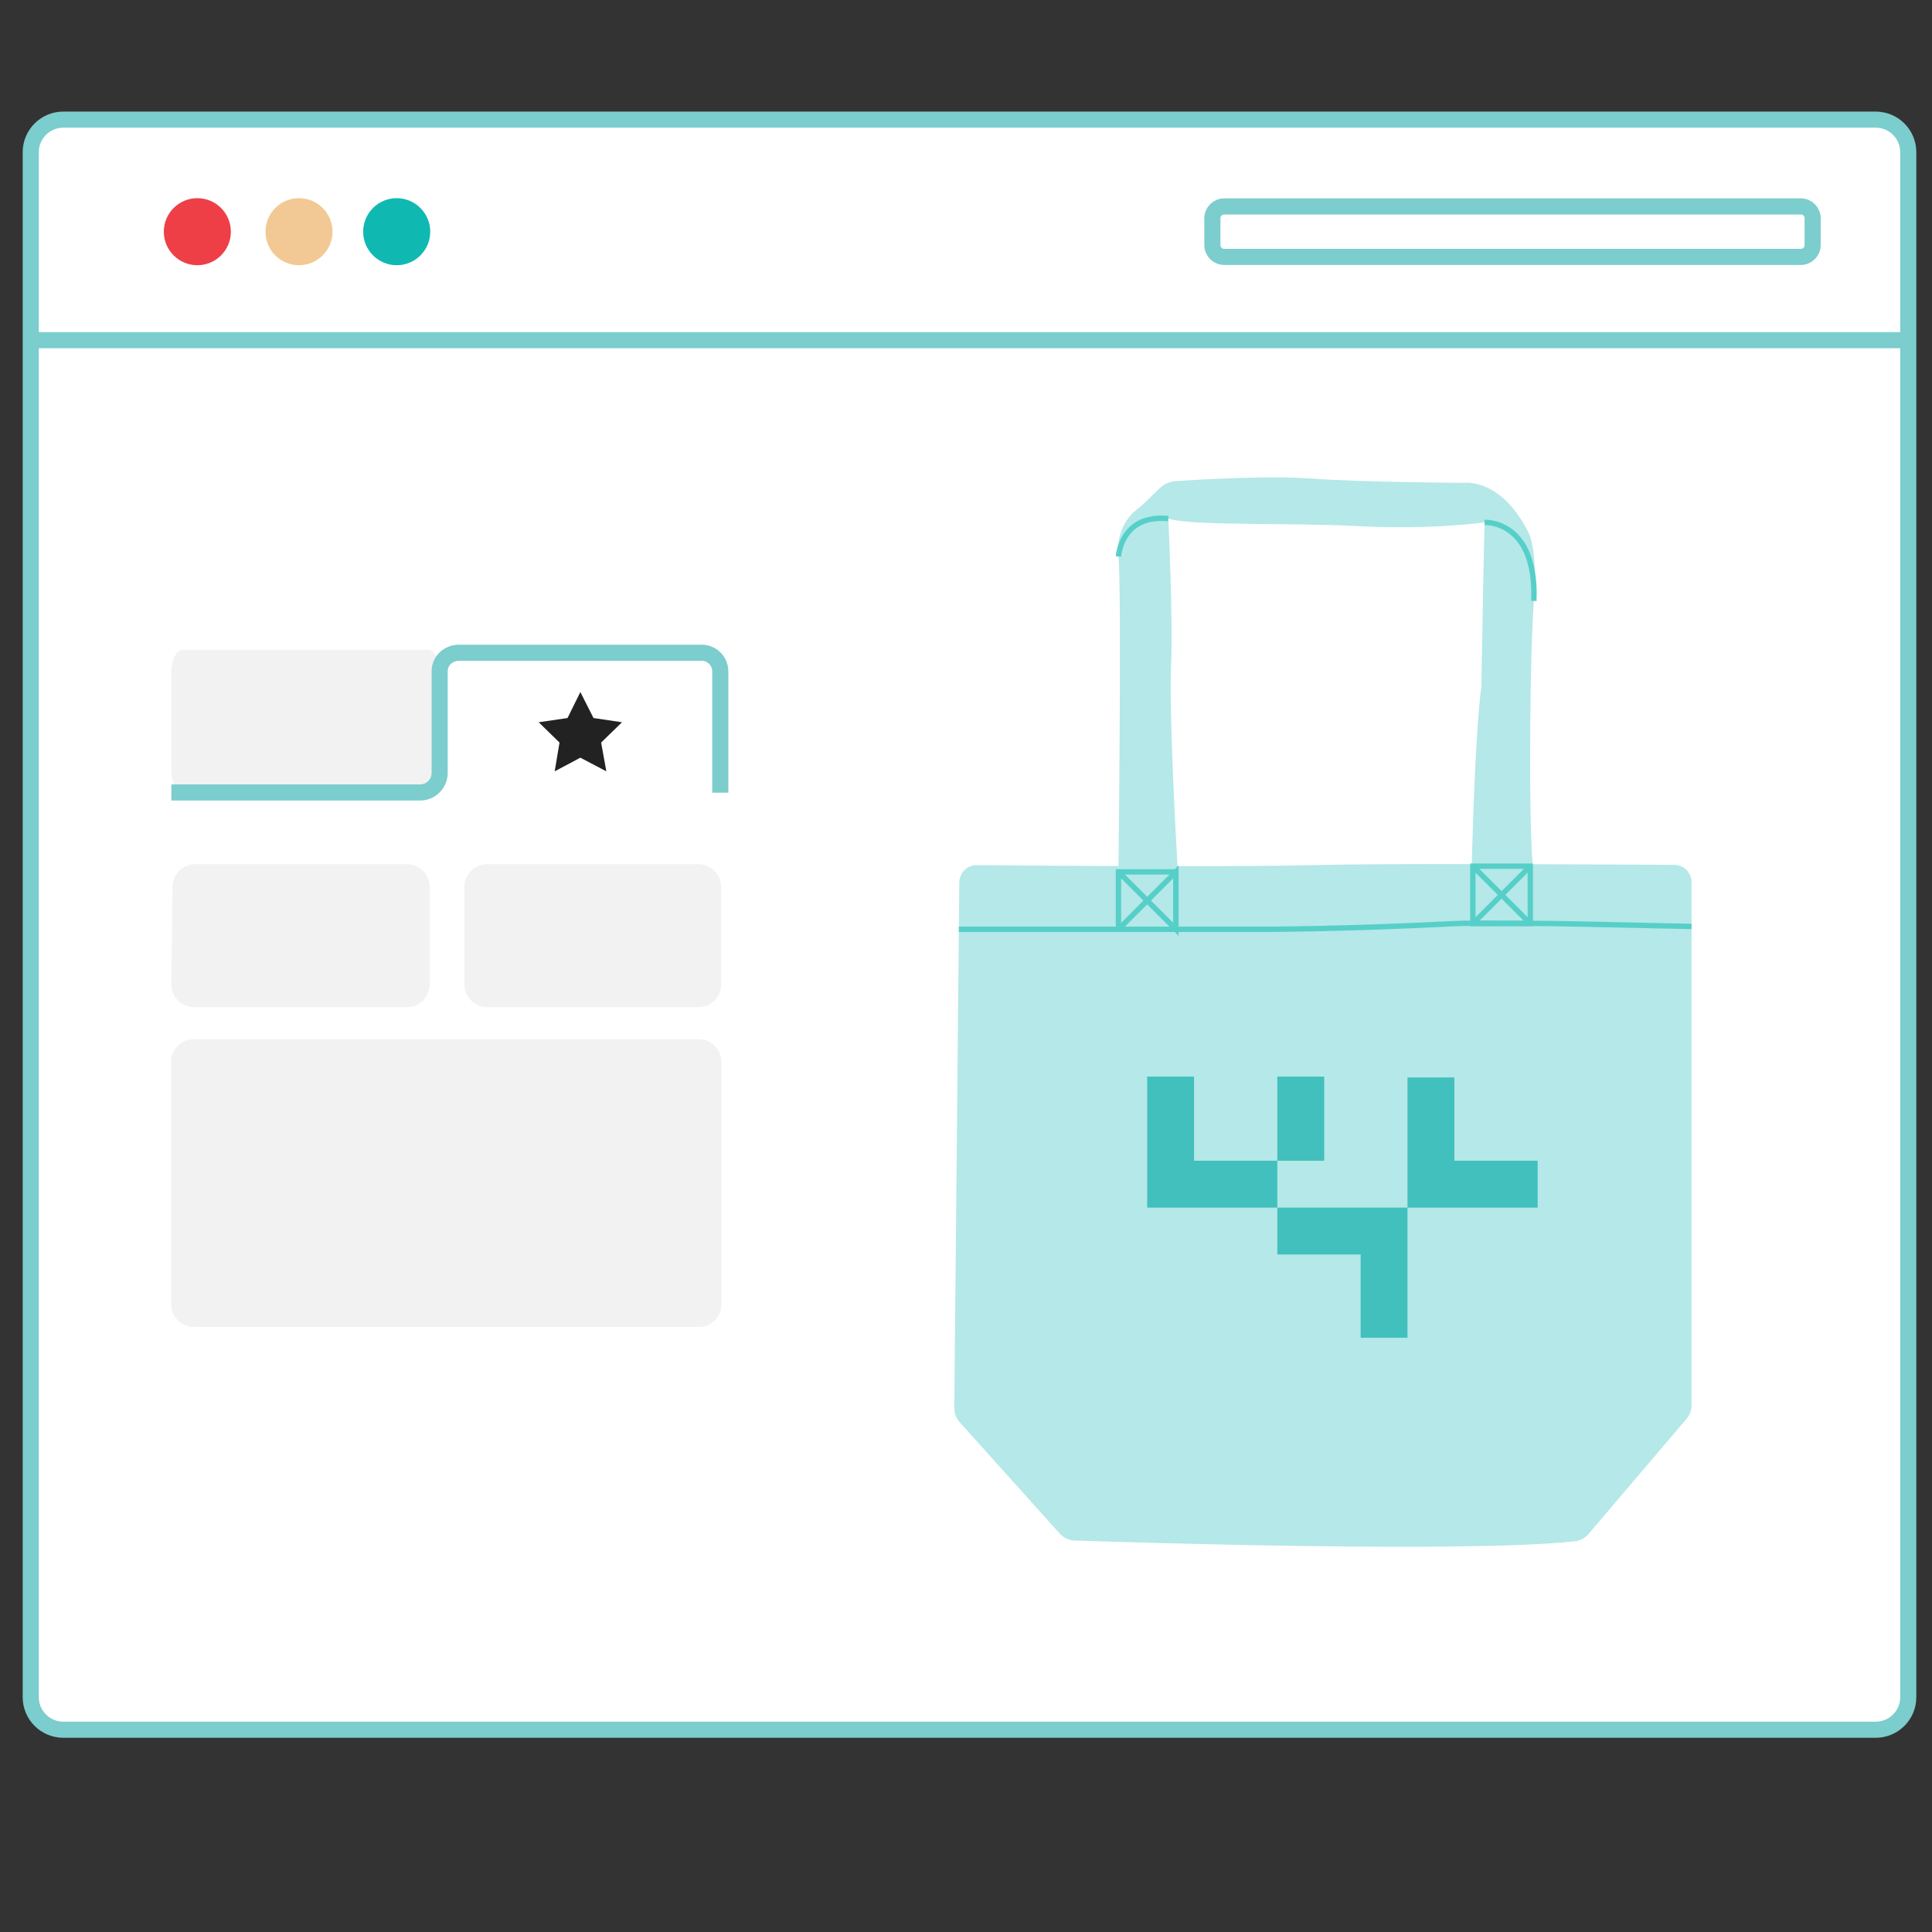 <svg width="180" height="180" viewBox="0 0 180 180" fill="none" xmlns="http://www.w3.org/2000/svg">
<rect x="0" y="0" width="180" height="180" fill="#333333" stroke="none"/>
<g clip-path="url(#clip0_70_11480)">
<path d="M174.755 11.146H5.898C4.223 11.146 2.865 12.503 2.865 14.178V158.122C2.865 159.797 4.223 161.155 5.898 161.155H174.755C176.431 161.155 177.788 159.797 177.788 158.122V14.178C177.788 12.503 176.43 11.146 174.755 11.146Z" fill="white" stroke="#7CCDCD" stroke-width="1.5" stroke-miterlimit="10"/>
<path d="M18.386 24.71C20.111 24.71 21.509 23.312 21.509 21.587C21.509 19.861 20.111 18.463 18.386 18.463C16.66 18.463 15.262 19.861 15.262 21.587C15.262 23.312 16.66 24.71 18.386 24.71Z" fill="#EE3F47"/>
<path d="M36.96 24.71C38.685 24.71 40.084 23.312 40.084 21.587C40.084 19.861 38.685 18.463 36.96 18.463C35.235 18.463 33.836 19.861 33.836 21.587C33.836 23.312 35.235 24.71 36.96 24.71Z" fill="#0FB9B2"/>
<path d="M27.857 24.71C29.581 24.71 30.98 23.312 30.98 21.587C30.98 19.861 29.581 18.463 27.857 18.463C26.131 18.463 24.732 19.861 24.732 21.587C24.732 23.312 26.131 24.71 27.857 24.71Z" fill="#F2C994"/>
<path d="M167.775 19.23H114.058C113.447 19.23 112.953 19.724 112.953 20.334V22.832C112.953 23.442 113.447 23.936 114.058 23.936H167.775C168.386 23.936 168.88 23.442 168.88 22.832V20.334C168.88 19.724 168.386 19.23 167.775 19.23Z" fill="white" stroke="#7CCDCD" stroke-width="1.5" stroke-miterlimit="10"/>
<path d="M2.943 31.69H177.712H2.943Z" fill="white"/>
<path d="M2.943 31.69H177.712" stroke="#7CCDCD" stroke-width="1.5" stroke-miterlimit="10"/>
<path d="M16.985 60.544H39.914C40.484 60.544 40.942 61.479 40.942 62.654V71.751C40.942 72.906 40.484 73.862 39.914 73.862H16.985C16.422 73.862 15.965 72.926 15.965 71.751V62.64C15.965 61.479 16.45 60.544 16.985 60.544ZM18.167 80.518H37.916C38.476 80.518 39.013 80.74 39.409 81.136C39.805 81.532 40.027 82.069 40.027 82.629V91.726C40.027 92.286 39.805 92.823 39.409 93.218C39.013 93.614 38.476 93.837 37.916 93.837H18.076C17.516 93.837 16.979 93.614 16.583 93.218C16.187 92.823 15.965 92.286 15.965 91.726L16.078 82.629C16.077 82.073 16.297 81.539 16.688 81.143C17.079 80.749 17.611 80.523 18.167 80.518ZM45.374 80.518H65.075C65.634 80.518 66.171 80.74 66.567 81.136C66.963 81.532 67.185 82.069 67.185 82.629V91.726C67.185 92.286 66.963 92.823 66.567 93.218C66.171 93.614 65.634 93.837 65.075 93.837H45.374C44.814 93.837 44.278 93.614 43.882 93.218C43.486 92.823 43.263 92.286 43.263 91.726V82.629C43.263 82.069 43.486 81.532 43.882 81.136C44.278 80.74 44.814 80.518 45.374 80.518Z" fill="#F2F2F2"/>
<path d="M67.108 73.855V62.598C67.114 62.356 67.07 62.116 66.978 61.893C66.886 61.669 66.75 61.467 66.575 61.3C66.401 61.132 66.194 61.003 65.967 60.92C65.74 60.837 65.498 60.802 65.257 60.818H42.743C42.27 60.819 41.815 61 41.47 61.325C41.299 61.494 41.166 61.697 41.078 61.922C40.991 62.146 40.952 62.386 40.963 62.626V72.033C40.955 72.515 40.758 72.974 40.415 73.311C40.071 73.648 39.608 73.836 39.127 73.834H15.965" fill="white"/>
<path d="M67.108 73.855V62.598C67.114 62.356 67.07 62.116 66.978 61.893C66.886 61.669 66.75 61.467 66.575 61.3C66.401 61.132 66.194 61.003 65.967 60.92C65.74 60.837 65.498 60.802 65.257 60.818H42.743C42.27 60.819 41.815 61 41.47 61.325C41.299 61.494 41.166 61.697 41.078 61.922C40.991 62.146 40.952 62.386 40.963 62.626V72.033C40.955 72.515 40.758 72.974 40.415 73.311C40.071 73.648 39.608 73.836 39.127 73.834H15.965" stroke="#7CCDCD" stroke-width="1.5" stroke-miterlimit="10"/>
<path d="M18.056 123.626H65.104C65.664 123.626 66.201 123.403 66.597 123.008C66.993 122.612 67.215 122.075 67.215 121.515V98.938C67.215 98.378 66.993 97.841 66.597 97.445C66.201 97.049 65.664 96.827 65.104 96.827H18.056C17.496 96.827 16.959 97.049 16.564 97.445C16.168 97.841 15.945 98.378 15.945 98.938V121.536C15.951 122.092 16.176 122.624 16.571 123.015C16.966 123.406 17.5 123.626 18.056 123.626Z" fill="#F2F2F2"/>
<path d="M52.875 66.897L50.188 67.291L52.129 69.183L51.679 71.864L54.071 70.591L56.492 71.864L56.006 69.183L57.948 67.291L55.296 66.897L54.071 64.476L52.875 66.897Z" fill="#222222"/>
<path d="M155.979 80.575C153.468 80.56 148.34 80.532 142.79 80.516C142.388 75.301 142.556 60.478 142.908 55.987C143.312 50.84 142.303 49.427 142.303 49.427C139.78 44.532 136.449 44.986 136.449 44.986C136.449 44.986 126.912 44.936 122.119 44.583C118.255 44.298 111.867 44.669 109.534 44.824C108.965 44.861 108.43 45.102 108.024 45.503C107.365 46.154 106.384 47.111 106.123 47.308C105.719 47.61 103.903 48.922 104.205 51.849C104.49 54.599 104.24 77.892 104.208 80.689C98.596 80.669 93.515 80.625 91.018 80.602C90.119 80.593 89.384 81.315 89.376 82.214L88.908 131.177C88.904 131.665 89.082 132.137 89.408 132.499L98.734 142.881C99.089 143.276 99.589 143.51 100.119 143.527C105.62 143.712 136.875 144.696 146.727 143.596C147.22 143.541 147.672 143.3 147.994 142.922L157.131 132.188C157.432 131.835 157.597 131.387 157.597 130.923V82.203C157.597 81.308 156.874 80.58 155.979 80.575ZM123.249 80.585C119.786 80.673 114.794 80.701 109.704 80.7C109.52 77.426 108.929 66.311 109.1 62.244C109.302 57.45 108.848 48.317 108.848 48.317C111.017 49.023 119.999 48.67 126.66 49.023C133.321 49.376 138.316 48.67 138.316 48.67C138.266 49.578 138.014 63.959 138.014 63.959C137.456 68.249 137.19 77.752 137.123 80.505C131.359 80.5 125.932 80.517 123.249 80.585Z" fill="#B5E8E8"/>
<path d="M104.205 51.849C104.205 51.849 104.418 47.888 108.847 48.317" stroke="#57CFC9" stroke-width="0.5" stroke-miterlimit="10"/>
<path d="M138.316 48.67C138.316 48.67 143.193 48.407 142.908 55.987" stroke="#57CFC9" stroke-width="0.5" stroke-miterlimit="10"/>
<path d="M109.555 81.23H104.205V86.58H109.555V81.23Z" stroke="#57CFC9" stroke-width="0.5" stroke-miterlimit="10"/>
<path d="M142.573 80.7H137.223V86.05H142.573V80.7Z" stroke="#57CFC9" stroke-width="0.5" stroke-miterlimit="10"/>
<path d="M104.205 81.23L109.555 86.58V81.23L104.205 86.58" stroke="#57CFC9" stroke-width="0.5" stroke-miterlimit="10"/>
<path d="M137.223 80.7L142.573 86.05" stroke="#57CFC9" stroke-width="0.5" stroke-miterlimit="10"/>
<path d="M137.223 86.05L142.573 80.7" stroke="#57CFC9" stroke-width="0.5" stroke-miterlimit="10"/>
<path d="M89.334 86.58H117.75C117.75 86.58 125.281 86.58 135.486 86.05C137.221 85.96 145.091 86.05 145.091 86.05L157.597 86.315" stroke="#57CFC9" stroke-width="0.5" stroke-miterlimit="10"/>
<path d="M123.374 108.144H119.007L119.007 100.305H123.374V108.144ZM111.247 100.305H106.881L106.881 112.51H119.007L119.007 108.144L111.247 108.144V100.305ZM131.134 112.51H119.007V116.876L126.768 116.876V124.636H131.134V112.51ZM131.134 112.51H143.26V108.144L135.5 108.144V100.383H131.134V112.51Z" fill="#42C0BD"/>
</g>
<defs>
<clipPath id="clip0_70_11480">
<rect width="180" height="180" fill="white"/>
</clipPath>
</defs>
</svg>
